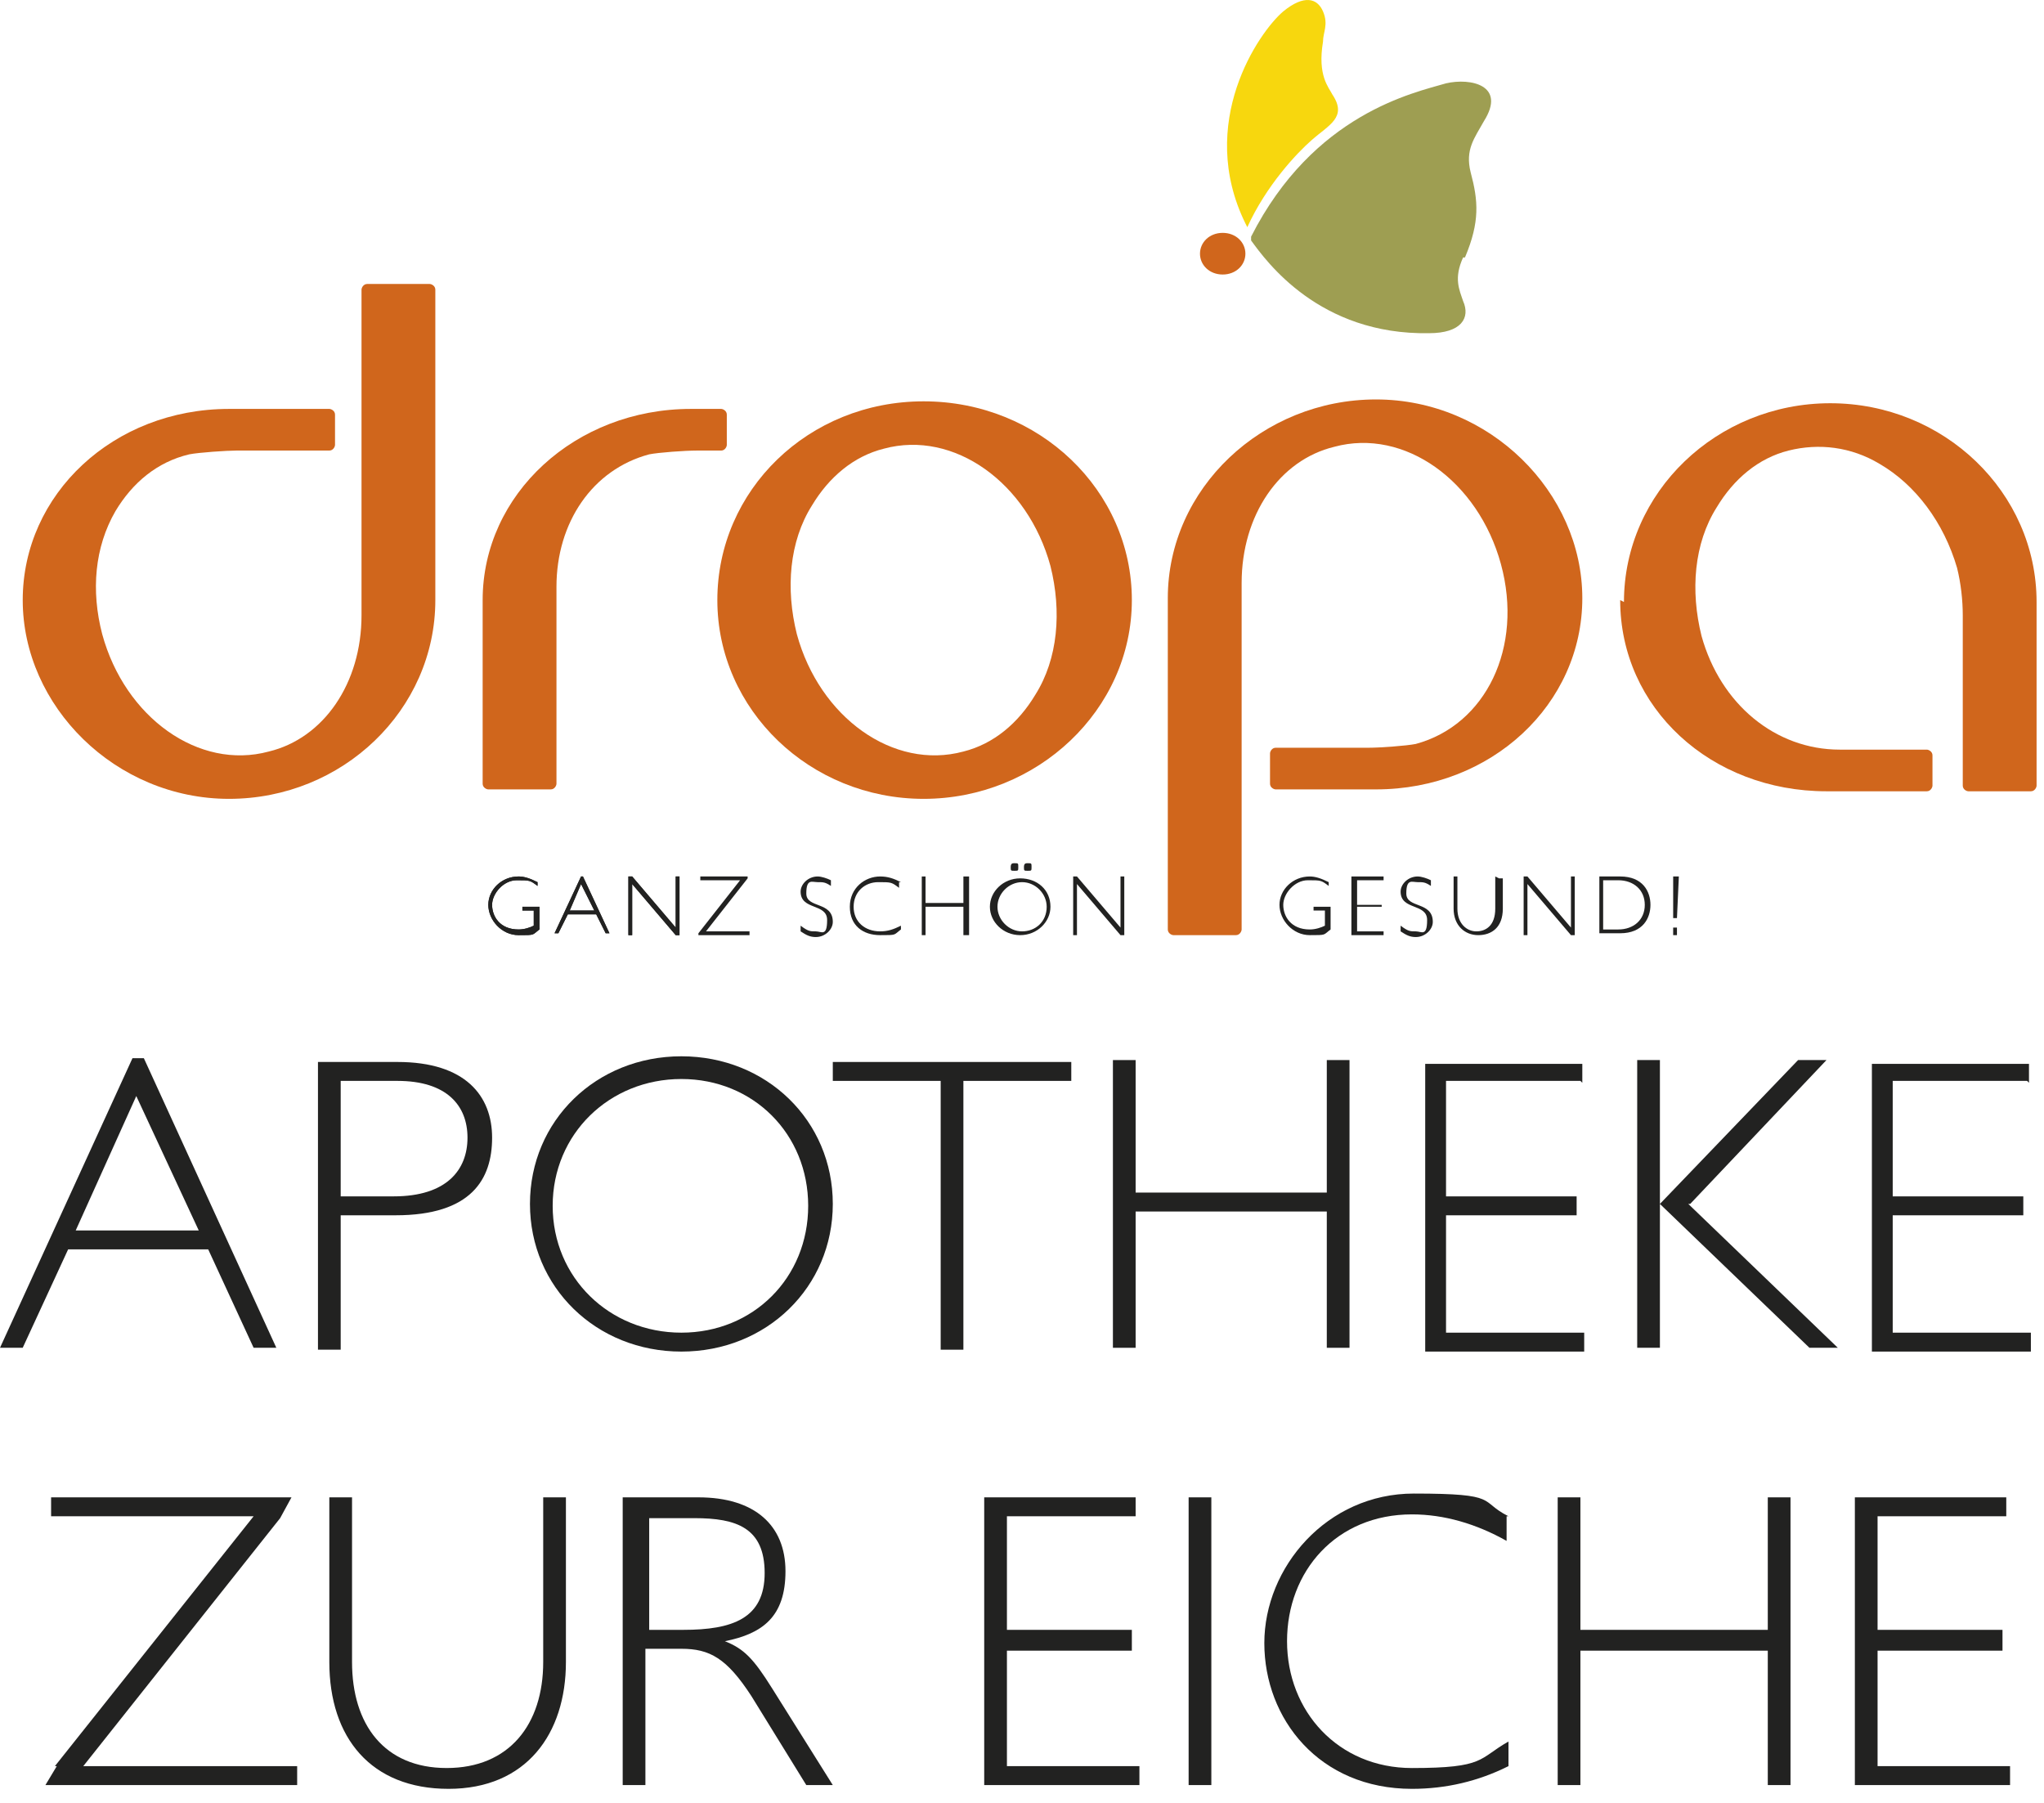 <svg width="144" height="127" viewBox="0 0 144 127" fill="none" xmlns="http://www.w3.org/2000/svg">
<path d="M19.468 94.942H17.868L14.668 88.009H4.8L1.6 94.942H0L9.334 74.541H10.134L19.468 94.942ZM9.601 77.208L5.334 86.675H14.001L9.601 77.208Z" fill="#222221"/>
<path d="M28.002 74.808C32.802 74.808 34.669 77.208 34.669 80.141C34.669 83.075 33.202 85.608 27.868 85.608H24.002V95.076H22.401V74.808H28.002ZM24.002 84.275H27.735C31.469 84.275 32.935 82.408 32.935 80.141C32.935 77.874 31.469 76.141 28.002 76.141H24.002V84.275Z" fill="#222221"/>
<path d="M48.003 95.209C42.003 95.209 37.336 90.675 37.336 84.808C37.336 78.941 42.003 74.408 48.003 74.408C54.004 74.408 58.671 78.941 58.671 84.808C58.671 90.675 54.004 95.209 48.003 95.209ZM48.003 76.008C42.936 76.008 38.936 79.875 38.936 84.942C38.936 90.009 42.936 93.876 48.003 93.876C53.07 93.876 56.937 90.009 56.937 84.942C56.937 79.875 53.07 76.008 48.003 76.008Z" fill="#222221"/>
<path d="M75.472 76.141H67.871V95.076H66.271V76.141H58.671V74.808H75.472V76.141Z" fill="#222221"/>
<path d="M95.073 94.942H93.473V85.342H80.005V94.942H78.405V74.674H80.005V84.008H93.473V74.674H95.073V94.942Z" fill="#222221"/>
<path d="M111.34 76.141H101.873V84.275H111.074V85.608H101.873V93.876H111.607V95.209H100.406V74.941H111.474V76.274L111.34 76.141Z" fill="#222221"/>
<path d="M118.941 84.808L129.475 94.942H127.475L116.941 84.808V94.942H115.341V74.674H116.941V84.808L126.675 74.674H128.675L119.074 84.808H118.941Z" fill="#222221"/>
<path d="M142.809 76.141H133.342V84.275H142.542V85.608H133.342V93.876H143.076V95.209H131.875V74.941H142.942V76.274L142.809 76.141Z" fill="#222221"/>
<path d="M103.207 18.138C104.274 15.604 104.141 14.137 103.607 12.137C103.207 10.537 103.874 9.737 104.541 8.537C106.141 6.003 103.607 5.47 101.874 5.87C99.607 6.537 92.54 8.004 88.14 16.671C88.14 16.671 88.14 16.804 88.14 16.938C89.206 18.404 92.94 23.605 100.674 23.471C102.941 23.471 103.607 22.404 103.074 21.204C102.807 20.404 102.407 19.604 103.074 18.138H103.207Z" fill="#9E9E52"/>
<path d="M87.873 16.004C89.206 13.071 91.34 10.804 92.406 9.87C93.606 8.804 94.94 8.27 93.873 6.67C93.606 6.137 92.806 5.337 93.206 2.937C93.206 2.27 93.606 1.737 93.206 0.803C92.806 -0.13 91.873 -0.397 90.406 0.803C88.673 2.27 84.272 8.67 87.739 15.738L87.873 16.004Z" fill="#F7D70E"/>
<path fill-rule="evenodd" clip-rule="evenodd" d="M84.539 17.871C84.539 17.071 85.206 16.404 86.139 16.404C87.073 16.404 87.739 17.071 87.739 17.871C87.739 18.671 87.073 19.338 86.139 19.338C85.206 19.338 84.539 18.671 84.539 17.871Z" fill="#D0661C"/>
<path fill-rule="evenodd" clip-rule="evenodd" d="M56.138 44.673C55.337 41.472 55.604 38.139 57.204 35.605C58.404 33.605 60.138 32.138 62.271 31.605C67.205 30.272 72.405 34.005 74.005 39.872C74.805 43.072 74.539 46.406 72.939 48.94C71.739 50.94 70.005 52.406 67.872 52.94C62.938 54.273 57.738 50.54 56.138 44.673ZM50.537 42.272C50.537 50.006 57.071 56.273 65.071 56.273C73.072 56.273 79.739 50.006 79.739 42.272C79.739 34.539 73.205 28.271 65.071 28.271C56.938 28.271 50.537 34.539 50.537 42.272Z" fill="#D0661C"/>
<path fill-rule="evenodd" clip-rule="evenodd" d="M25.869 20.004C25.602 20.004 25.469 20.271 25.469 20.404V43.339C25.469 48.14 22.802 52.007 18.935 52.94C14.001 54.273 8.801 50.54 7.201 44.673C6.401 41.606 6.668 38.539 8.134 36.005C9.334 34.005 11.068 32.539 13.335 32.005C14.001 31.872 16.002 31.738 16.668 31.738H23.202C23.469 31.738 23.602 31.472 23.602 31.338V29.205C23.602 28.938 23.335 28.805 23.202 28.805H16.135C8.001 28.805 1.601 34.805 1.601 42.273C1.601 49.74 8.134 56.273 16.135 56.273C24.135 56.273 30.669 50.006 30.669 42.273V20.404C30.669 20.138 30.402 20.004 30.269 20.004H25.869Z" fill="#D0661C"/>
<path fill-rule="evenodd" clip-rule="evenodd" d="M82.272 42.139V65.474C82.272 65.741 82.539 65.874 82.672 65.874H87.073C87.339 65.874 87.473 65.607 87.473 65.474V41.072C87.473 36.272 90.14 32.405 94.007 31.472C98.94 30.138 104.141 33.872 105.741 39.739C107.341 45.606 104.674 51.073 99.74 52.406C99.074 52.54 97.207 52.673 96.407 52.673H89.873C89.606 52.673 89.473 52.94 89.473 53.073V55.207C89.473 55.473 89.74 55.607 89.873 55.607H96.94C105.074 55.607 111.474 49.606 111.474 42.139C111.474 34.672 104.941 28.138 96.94 28.138C88.94 28.138 82.272 34.405 82.272 42.139Z" fill="#D0661C"/>
<path fill-rule="evenodd" clip-rule="evenodd" d="M114.142 42.272C114.142 49.873 120.542 55.74 128.676 55.74H135.743C136.01 55.74 136.143 55.473 136.143 55.34V53.206C136.143 52.94 135.876 52.806 135.743 52.806H129.609C125.076 52.806 121.209 49.606 119.875 44.806C119.075 41.606 119.342 38.272 120.942 35.739C122.142 33.739 123.876 32.272 126.009 31.738C128.143 31.205 130.409 31.472 132.409 32.672C134.943 34.139 136.943 36.805 137.876 40.005C138.143 41.072 138.277 42.272 138.277 43.339C138.277 44.406 138.277 55.34 138.277 55.34C138.277 55.607 138.543 55.74 138.677 55.74H143.077C143.344 55.74 143.477 55.473 143.477 55.34V42.406C143.477 34.672 136.943 28.405 128.943 28.405C120.942 28.405 114.408 34.672 114.408 42.406L114.142 42.272Z" fill="#D0661C"/>
<path fill-rule="evenodd" clip-rule="evenodd" d="M48.671 28.805C40.537 28.805 34.003 34.806 34.003 42.273V55.207C34.003 55.474 34.27 55.607 34.403 55.607H38.803C39.07 55.607 39.203 55.34 39.203 55.207V41.339C39.203 36.806 41.737 33.072 45.737 32.005C46.404 31.872 48.27 31.739 49.071 31.739H50.804C51.071 31.739 51.204 31.472 51.204 31.339V29.205C51.204 28.939 50.937 28.805 50.804 28.805H48.671Z" fill="#D0661C"/>
<path fill-rule="evenodd" clip-rule="evenodd" d="M37.869 62.141C37.336 61.874 36.936 61.741 36.536 61.741C35.336 61.741 34.402 62.674 34.402 63.741C34.402 64.808 35.336 65.874 36.536 65.874C37.736 65.874 37.469 65.874 38.003 65.474V63.874H36.803V64.141H37.603V65.208C37.336 65.341 36.936 65.474 36.536 65.474C35.202 65.474 34.669 64.541 34.669 63.741C34.669 62.941 35.469 62.007 36.403 62.007C37.336 62.007 37.336 62.007 37.869 62.407V62.007V62.141Z" fill="#222221"/>
<path fill-rule="evenodd" clip-rule="evenodd" d="M37.869 62.141C37.336 61.874 36.936 61.741 36.536 61.741C35.336 61.741 34.402 62.674 34.402 63.741C34.402 64.808 35.336 65.874 36.536 65.874C37.736 65.874 37.469 65.874 38.003 65.474V63.874H36.803V64.141H37.603V65.208C37.336 65.341 36.936 65.474 36.536 65.474C35.202 65.474 34.669 64.541 34.669 63.741C34.669 62.941 35.469 62.007 36.403 62.007C37.336 62.007 37.336 62.007 37.869 62.407V62.007V62.141Z" fill="#222221"/>
<path fill-rule="evenodd" clip-rule="evenodd" d="M47.871 61.741H47.604V65.341L44.537 61.741H44.27V65.874H44.537V62.274L47.604 65.874H47.871V61.741Z" fill="#222221"/>
<path fill-rule="evenodd" clip-rule="evenodd" d="M47.871 61.741H47.604V65.341L44.537 61.741H44.27V65.874H44.537V62.274L47.604 65.874H47.871V61.741Z" fill="#222221"/>
<path fill-rule="evenodd" clip-rule="evenodd" d="M52.671 61.741H49.337V62.007H52.138L49.204 65.741V65.874H52.804V65.608H49.737L52.671 61.874V61.741Z" fill="#222221"/>
<path fill-rule="evenodd" clip-rule="evenodd" d="M41.069 61.741H40.936L39.069 65.741H39.336L40.003 64.408H42.003L42.67 65.741H42.936L41.069 61.741ZM41.87 64.141H40.136L40.936 62.274L41.87 64.141Z" fill="#222221"/>
<path fill-rule="evenodd" clip-rule="evenodd" d="M41.069 61.741H40.936L39.069 65.741H39.336L40.003 64.408H42.003L42.67 65.741H42.936L41.069 61.741ZM41.87 64.141H40.136L40.936 62.274L41.87 64.141Z" fill="#222221"/>
<path fill-rule="evenodd" clip-rule="evenodd" d="M58.538 62.007C58.271 61.874 57.871 61.741 57.604 61.741C56.938 61.741 56.404 62.274 56.404 62.807C56.404 64.141 58.271 63.608 58.271 64.808C58.271 66.008 57.871 65.608 57.471 65.608C57.071 65.608 56.938 65.608 56.404 65.208V65.608C56.804 65.874 57.071 66.008 57.471 66.008C58.138 66.008 58.671 65.474 58.671 64.941C58.671 63.474 56.804 64.007 56.804 62.941C56.804 61.874 57.204 62.141 57.604 62.141C58.004 62.141 58.138 62.141 58.538 62.407V62.007Z" fill="#222221"/>
<path fill-rule="evenodd" clip-rule="evenodd" d="M63.471 62.141C62.938 61.874 62.538 61.741 62.005 61.741C60.938 61.741 59.871 62.541 59.871 63.874C59.871 65.208 60.804 65.874 62.005 65.874C63.205 65.874 62.938 65.874 63.471 65.474V65.208C62.938 65.474 62.538 65.608 62.005 65.608C60.938 65.608 60.138 64.941 60.138 63.874C60.138 62.807 60.938 62.141 61.871 62.141C62.805 62.141 62.805 62.141 63.338 62.541V62.141H63.471Z" fill="#222221"/>
<path fill-rule="evenodd" clip-rule="evenodd" d="M68.272 61.741H67.872V63.608H65.205V61.741H64.939V65.874H65.205V63.874H67.872V65.874H68.272V61.741Z" fill="#222221"/>
<path fill-rule="evenodd" clip-rule="evenodd" d="M79.206 61.741H78.939V65.341L75.872 61.741H75.606V65.874H75.872V62.274L78.939 65.874H79.206V61.741Z" fill="#222221"/>
<path fill-rule="evenodd" clip-rule="evenodd" d="M72.405 60.807C72.272 60.807 72.138 60.807 72.138 61.074C72.138 61.34 72.138 61.34 72.405 61.34C72.672 61.34 72.672 61.34 72.672 61.074C72.672 60.807 72.672 60.807 72.405 60.807ZM71.472 60.807C71.338 60.807 71.205 60.807 71.205 61.074C71.205 61.34 71.205 61.34 71.472 61.34C71.738 61.34 71.738 61.34 71.738 61.074C71.738 60.807 71.738 60.807 71.472 60.807ZM74.005 63.874C74.005 62.674 73.072 61.874 71.872 61.874C70.672 61.874 69.738 62.807 69.738 63.874C69.738 64.941 70.672 65.874 71.872 65.874C73.072 65.874 74.005 64.941 74.005 63.874ZM73.739 63.874C73.739 64.941 72.939 65.608 72.005 65.608C71.072 65.608 70.272 64.807 70.272 63.874C70.272 62.941 71.072 62.141 72.005 62.141C72.939 62.141 73.739 62.941 73.739 63.874Z" fill="#222221"/>
<path fill-rule="evenodd" clip-rule="evenodd" d="M93.607 62.141C93.073 61.874 92.673 61.741 92.273 61.741C91.073 61.741 90.14 62.674 90.14 63.741C90.14 64.808 91.073 65.874 92.273 65.874C93.473 65.874 93.207 65.874 93.74 65.474V63.874H92.54V64.141H93.34V65.208C93.073 65.341 92.673 65.474 92.273 65.474C90.94 65.474 90.406 64.541 90.406 63.741C90.406 62.941 91.206 62.007 92.14 62.007C93.073 62.007 93.073 62.007 93.607 62.407V62.007V62.141Z" fill="#222221"/>
<path fill-rule="evenodd" clip-rule="evenodd" d="M97.474 61.741H95.207V65.874H97.474V65.608H95.607V63.874H97.341V63.741H95.607V62.007H97.474V61.741Z" fill="#222221"/>
<path fill-rule="evenodd" clip-rule="evenodd" d="M100.807 62.007C100.541 61.874 100.141 61.741 99.874 61.741C99.207 61.741 98.674 62.274 98.674 62.807C98.674 64.141 100.541 63.608 100.541 64.808C100.541 66.008 100.141 65.608 99.741 65.608C99.341 65.608 99.207 65.608 98.674 65.208V65.608C99.074 65.874 99.341 66.008 99.741 66.008C100.407 66.008 100.941 65.474 100.941 64.941C100.941 63.474 99.074 64.007 99.074 62.941C99.074 61.874 99.474 62.141 99.874 62.141C100.274 62.141 100.407 62.141 100.807 62.407V62.007Z" fill="#222221"/>
<path fill-rule="evenodd" clip-rule="evenodd" d="M105.341 61.741V64.007C105.341 65.208 104.674 65.608 104.007 65.608C103.341 65.608 102.674 65.074 102.674 64.007V61.741H102.407V64.007C102.407 65.208 103.207 65.874 104.141 65.874C105.074 65.874 105.874 65.341 105.874 64.007V61.874H105.607L105.341 61.741Z" fill="#222221"/>
<path fill-rule="evenodd" clip-rule="evenodd" d="M110.941 61.741H110.674V65.341L107.608 61.741H107.341V65.874H107.608V62.274L110.674 65.874H110.941V61.741Z" fill="#222221"/>
<path fill-rule="evenodd" clip-rule="evenodd" d="M118.275 61.741H117.875V64.674H118.142L118.275 61.741Z" fill="#222221"/>
<path d="M118.142 65.341H117.875V65.874H118.142V65.341Z" fill="#222221"/>
<path fill-rule="evenodd" clip-rule="evenodd" d="M112.675 61.741V65.741H114.142C115.742 65.741 116.275 64.674 116.275 63.741C116.275 62.807 115.742 61.741 114.142 61.741H112.675ZM112.942 62.007H114.008C115.075 62.007 115.875 62.674 115.875 63.741C115.875 64.808 115.075 65.474 114.008 65.474H112.942V62.007Z" fill="#222221"/>
<path d="M3.867 124.411L17.868 106.81H3.6V105.477H20.535L19.735 106.943L5.867 124.411H20.935V125.745H3.2L4 124.411H3.867Z" fill="#222221"/>
<path d="M24.801 105.477V117.077C24.801 121.478 27.068 124.544 31.468 124.544C35.869 124.544 38.269 121.478 38.269 117.077V105.477H39.869V117.077C39.869 122.144 37.069 126.011 31.602 126.011C26.135 126.011 23.201 122.411 23.201 117.077V105.477H24.801Z" fill="#222221"/>
<path d="M44.136 105.477H49.203C53.203 105.477 55.337 107.477 55.337 110.677C55.337 113.877 53.736 115.077 51.07 115.611C52.403 116.144 53.07 116.811 54.403 118.944L58.67 125.745H56.803L52.936 119.477C51.203 116.811 50.003 116.144 48.003 116.144H45.469V125.745H43.869V105.477H44.136ZM48.136 114.811C51.603 114.811 53.87 114.01 53.87 110.81C53.87 107.61 51.87 106.943 48.936 106.943H45.736V114.811H48.136Z" fill="#222221"/>
<path d="M80.005 105.477V106.81H70.938V114.811H79.739V116.277H70.938V124.411H80.272V125.745H69.338V105.477H80.005Z" fill="#222221"/>
<path d="M85.339 105.477V125.745H83.739V105.477H85.339Z" fill="#222221"/>
<path d="M106.14 106.81V108.544C104.007 107.343 101.74 106.677 99.473 106.677C94.139 106.677 90.672 110.677 90.672 115.611C90.672 120.544 94.273 124.545 99.473 124.545C104.673 124.545 104.14 123.878 106.273 122.678V124.411C104.14 125.478 101.873 126.011 99.473 126.011C92.939 126.011 89.072 121.078 89.072 115.744C89.072 110.41 93.473 105.21 99.606 105.21C105.74 105.21 104.14 105.743 106.273 106.81H106.14Z" fill="#222221"/>
<path d="M111.34 105.477V114.811H124.541V105.477H126.141V125.745H124.541V116.277H111.34V125.745H109.74V105.477H111.34Z" fill="#222221"/>
<path d="M141.342 105.477V106.81H132.275V114.811H141.076V116.277H132.275V124.411H141.609V125.745H130.675V105.477H141.342Z" fill="#222221"/>
</svg>
